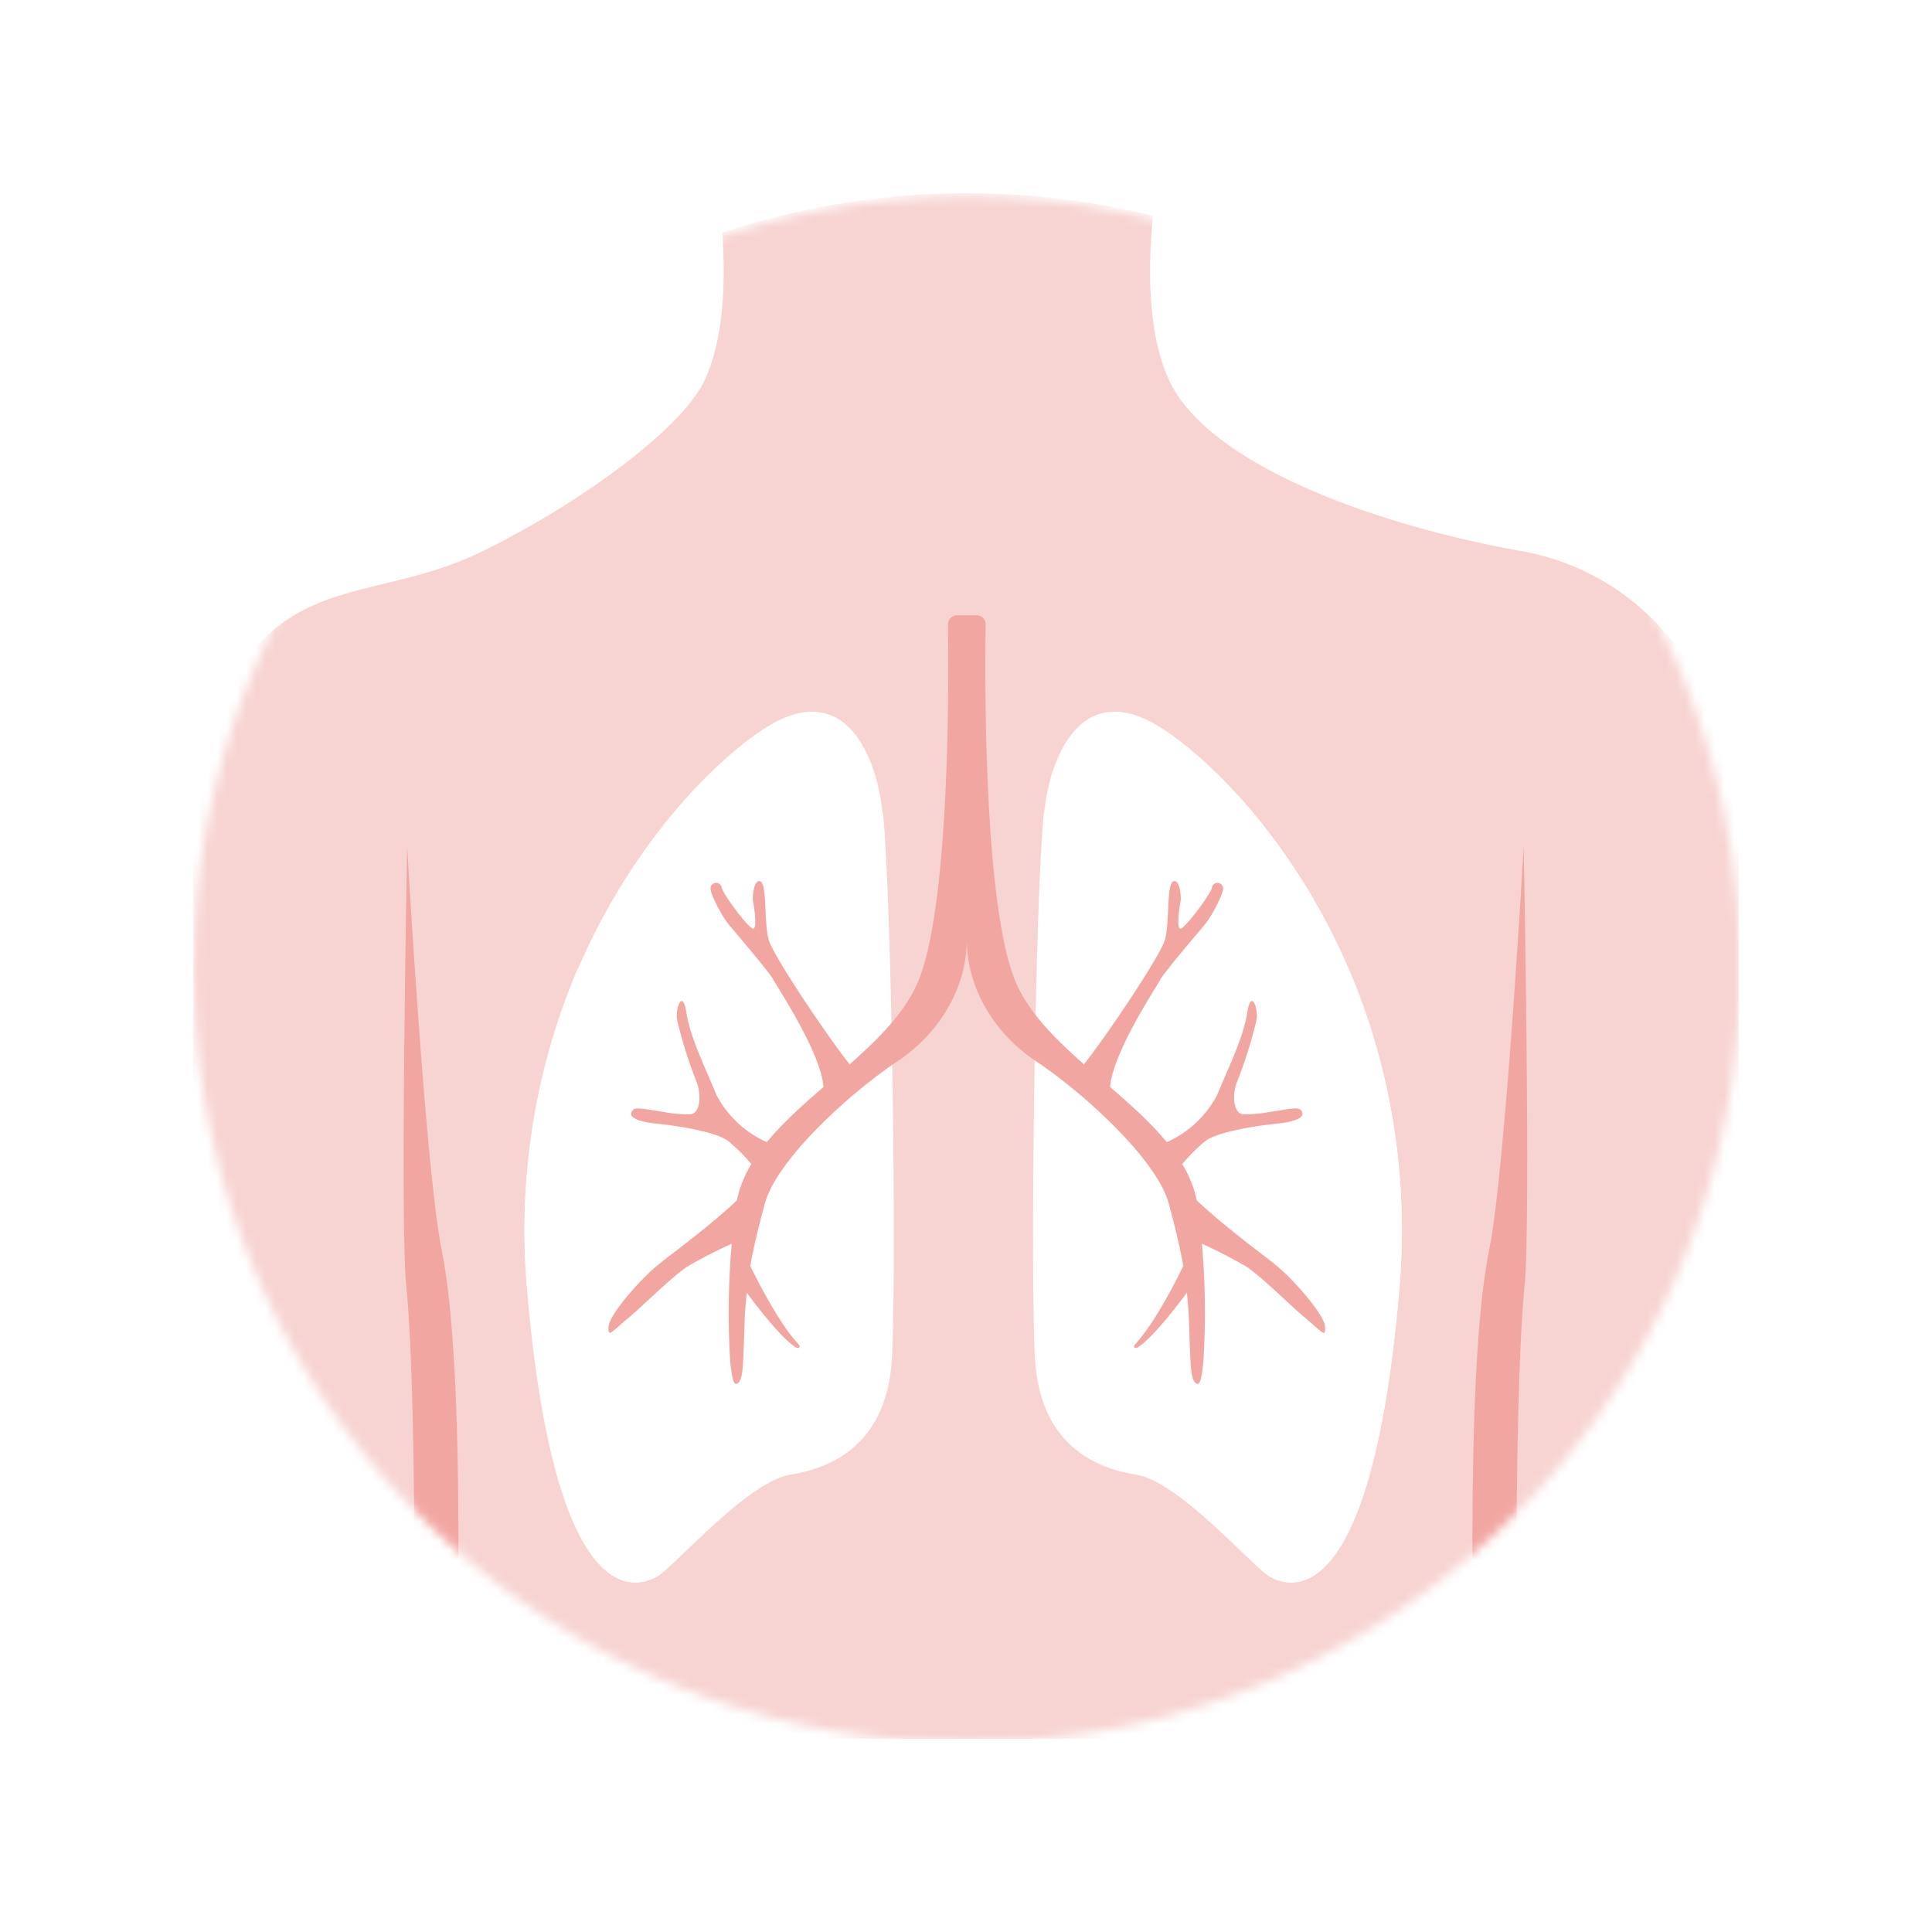 <svg xmlns="http://www.w3.org/2000/svg" width="200" height="200" fill="none"><path fill="#fff" d="M0 0h200v200H0z"/><g clip-path="url(#a)"><mask id="b" width="161" height="161" x="20" y="20" maskUnits="userSpaceOnUse" style="mask-type:alpha"><path fill="#D9EBF9" d="M180.133 100.049a80.05 80.05 0 1 1-160.099 0 80.05 80.05 0 0 1 160.099 0Z"/></mask><g mask="url(#b)"><path fill="#F7D4D2" d="M172.245 65.345a25.483 25.483 0 0 0-14.973-8.335c-15.162-2.732-32.224-8.978-36.248-17.65-2.264-4.89-2.18-11.842-1.67-17.02a80.455 80.455 0 0 0-44.584 1.747c.35 4.891.196 10.928-1.823 15.274-2.25 4.849-12.395 12.478-22.882 17.649-8.706 4.297-16.266 3.13-22.323 8.705-9.782 9-11.934 47.637-11.934 56.461v40.266A25.266 25.266 0 0 0 41.066 187.7h118.036a25.267 25.267 0 0 0 25.258-25.258v-40.266c0-8.824 3.018-40.656-12.115-56.83Z"/><path fill="#F2A6A2" d="M157.83 133.069c.657-6.582-.097-45.415-.097-45.415s-1.901 33.537-3.564 41.67c-2.662 13.038-1.572 46.295-1.257 58.348h4.401c-.293-4.444-.768-41.607.517-54.631m-115.78.028c-.656-6.582.099-45.415.099-45.415s1.9 33.537 3.563 41.67c2.662 13.038 1.572 46.295 1.257 58.348h-4.394c.286-4.444.761-41.607-.524-54.631"/><path fill="#fff" d="M108.091 84.126c.552-5.59 3.717-13.709 11.612-9.083 7.895 4.625 28.115 25.425 25.097 59.074-3.018 33.649-11.619 30.162-13.478 29.003-1.858-1.16-9.292-9.782-13.708-10.481-4.416-.699-9.991-3.249-10.48-12.08-.489-8.832 0-47.162.929-56.454m-16.706.021c-.552-5.59-3.717-13.709-11.612-9.083-7.895 4.625-28.115 25.425-25.076 59.074 3.04 33.649 11.62 30.162 13.478 29.003 1.858-1.16 9.292-9.782 13.708-10.481 4.416-.699 9.991-3.249 10.48-12.08.49-8.832 0-47.162-.929-56.454"/><path fill="#fff" d="M139.511 100.049c2.026 13.359-6.819 42.997-30.84 46.644 2.054 3.997 5.792 5.457 8.943 5.953 4.416.699 11.878 9.3 13.708 10.481 1.831 1.18 10.481 4.646 13.478-29.003a69.172 69.172 0 0 0-5.289-34.075Zm-79.609 0c-2.026 13.359 6.82 42.997 30.833 46.644-2.047 3.997-5.785 5.457-8.936 5.953-4.416.699-11.878 9.3-13.708 10.481-1.83 1.18-10.48 4.646-13.478-29.003a69.17 69.17 0 0 1 5.29-34.075Z"/><path fill="#F2A6A2" d="M123.546 128.737c.44-.782-3.081 7.12-5.834 10.194-.196.217-.419.433-.273.559.147.126.371 0 .503-.119 2.026-1.397 5.82-6.777 5.82-6.777l-.216-3.857Z"/><path fill="#F2A6A2" d="M122.728 123.154c3.368 3.368 7.476 6.289 9.335 7.798 1.858 1.509 4.835 4.953 5.065 6.19.091.461.063.699-.062.832-.126.132-1.258-.993-1.985-1.573-1.16-.929-4.492-4.269-6.106-5.31a51.01 51.01 0 0 0-5.394-2.711l-.853-5.226Zm-3.081-4.492a10.839 10.839 0 0 0 6.386-5.38c.853-2.173 2.669-5.75 3.075-8.426.405-2.676 1.229-.329.943.838a47.646 47.646 0 0 1-1.985 6.288c-.517 1.223-.426 3.2.58 3.368.921.016 1.841-.061 2.746-.23 1.586-.231 2.928-.566 3.235-.231.915.971-1.509 1.335-2.152 1.397-.643.063-6.169.643-7.727 1.859a18.176 18.176 0 0 0-2.928 3.081l-2.173-2.564Zm-7.441-8.482c2.313-2.9 7.888-11.18 8.384-12.89.496-1.713.161-5.73.853-6.044.691-.315.852 1.627.775 2.019-.077.39-.503 2.941 0 2.864.503-.077 2.921-3.333 3.235-4.192a.58.58 0 1 1 1.16.077c0 .545-1.153 2.795-1.845 3.64-.691.846-4.234 4.961-4.639 5.736-.405.776-5.443 8.308-5.212 11.662a5.705 5.705 0 0 1-2.697-2.879m-35.598 18.564c-.44-.782 3.081 7.12 5.834 10.194.195.217.419.433.272.559-.146.126-.37 0-.503-.119-2.026-1.397-5.82-6.777-5.82-6.777l.217-3.857Z"/><path fill="#F2A6A2" d="M124.007 125.013c-1.16-9.293-14.756-14.519-18.704-23.001-3.535-7.588-3.347-32.28-3.27-37.373a.926.926 0 0 0-.915-.943H99.05a.936.936 0 0 0-.915.943c.076 5.094.265 29.785-3.27 37.373-3.948 8.482-17.544 13.708-18.704 23.001a81.501 81.501 0 0 0-.566 15.958c.133 1.328.293 2.271.566 2.285.468 0 .698-.797.754-2.187.168-2.886.112-4.555.336-6.721.146-1.503.251-3.606 1.935-9.782 1.23-4.528 8.838-11.466 13.743-14.715 4.192-2.794 7.155-7.475 7.155-12.576 0 5.114 2.948 9.782 7.154 12.576 4.891 3.249 12.514 10.187 13.744 14.715 1.684 6.19 1.788 8.293 1.935 9.782.224 2.166.168 3.835.335 6.721.077 1.397.287 2.208.755 2.187.272 0 .433-.957.566-2.285a81.478 81.478 0 0 0-.566-15.958Z"/><path fill="#F2A6A2" d="M77.44 123.154c-3.368 3.368-7.477 6.289-9.335 7.798-1.859 1.509-4.835 4.953-5.073 6.19-.083.461-.056.699.07.832.126.132 1.258-.993 1.985-1.573 1.16-.929 4.492-4.269 6.106-5.31a50.96 50.96 0 0 1 5.394-2.711l.852-5.226Zm3.08-4.492a10.847 10.847 0 0 1-6.385-5.38c-.853-2.173-2.67-5.75-3.075-8.426-.405-2.676-1.23-.329-.943.838a47.57 47.57 0 0 0 1.984 6.288c.517 1.223.427 3.2-.58 3.368-.92.016-1.84-.061-2.745-.23-1.586-.231-2.928-.566-3.235-.231-.916.971 1.509 1.335 2.152 1.397.642.063 6.17.643 7.727 1.859a18.17 18.17 0 0 1 2.928 3.081l2.173-2.564Zm7.442-8.482c-2.313-2.9-7.889-11.18-8.385-12.89-.496-1.713-.16-5.73-.852-6.044-.692-.315-.852 1.627-.776 2.019.077.39.504 2.941 0 2.864-.503-.077-2.92-3.333-3.234-4.192a.581.581 0 0 0-1.16.077c0 .545 1.152 2.795 1.844 3.64.692.846 4.234 4.961 4.64 5.736.405.776 5.442 8.308 5.212 11.662a5.705 5.705 0 0 0 2.697-2.879"/></g></g><defs><clipPath id="a"><path fill="#fff" d="M20 20h160v160H20z"/></clipPath></defs></svg>